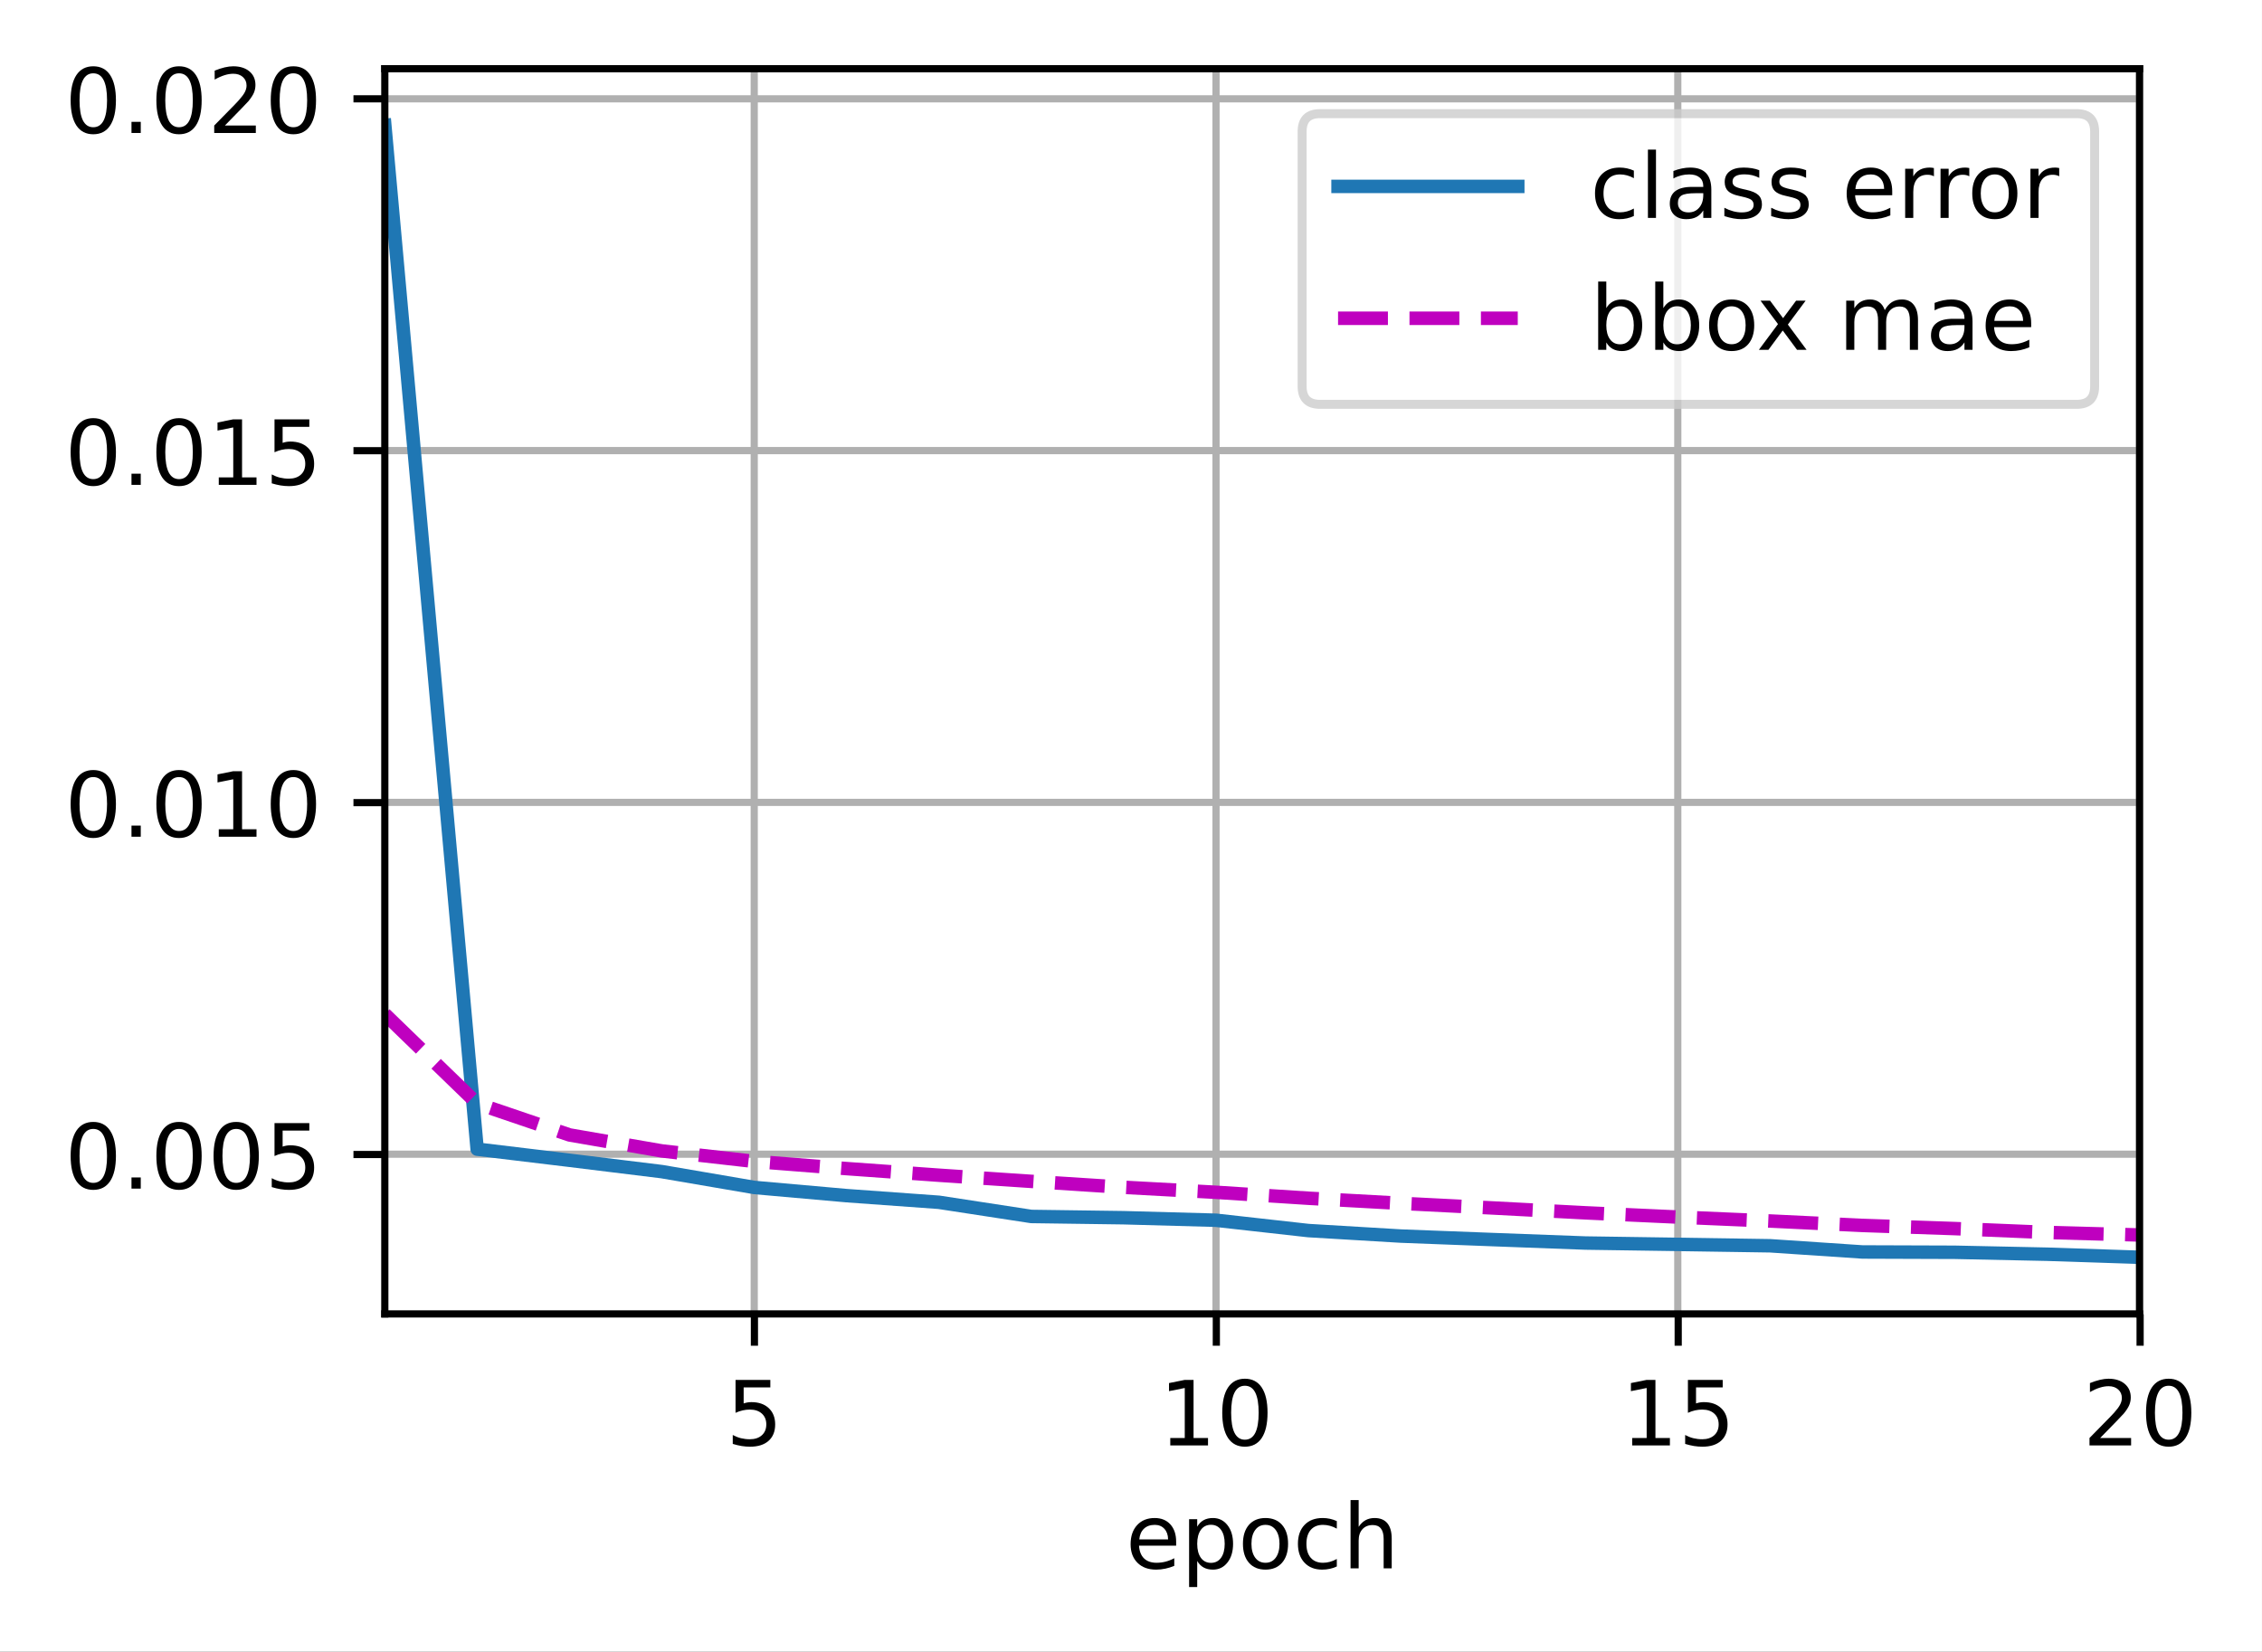 <?xml version="1.0" encoding="UTF-8"?>
<svg xmlns="http://www.w3.org/2000/svg" xmlns:xlink="http://www.w3.org/1999/xlink" width="335.588" height="245.075" viewBox="0 0 335.588 245.075" version="1.1">
<rect x="0" y="0" width="335.588" height="245.075" fill="#333333" stroke="none"/>
<defs>
<clipPath id="clip1">
  <path d="M 111 10.199 L 113 10.199 L 113 195 L 111 195 Z M 111 10.199 "/>
</clipPath>
<clipPath id="clip2">
  <path d="M 179 10.199 L 182 10.199 L 182 195 L 179 195 Z M 179 10.199 "/>
</clipPath>
<clipPath id="clip3">
  <path d="M 248 10.199 L 250 10.199 L 250 195 L 248 195 Z M 248 10.199 "/>
</clipPath>
<clipPath id="clip4">
  <path d="M 316 10.199 L 317.504 10.199 L 317.504 195 L 316 195 Z M 316 10.199 "/>
</clipPath>
<clipPath id="clip5">
  <path d="M 57.105 170 L 317.504 170 L 317.504 173 L 57.105 173 Z M 57.105 170 "/>
</clipPath>
<clipPath id="clip6">
  <path d="M 57.105 118 L 317.504 118 L 317.504 120 L 57.105 120 Z M 57.105 118 "/>
</clipPath>
<clipPath id="clip7">
  <path d="M 57.105 66 L 317.504 66 L 317.504 68 L 57.105 68 Z M 57.105 66 "/>
</clipPath>
<clipPath id="clip8">
  <path d="M 57.105 13 L 317.504 13 L 317.504 16 L 57.105 16 Z M 57.105 13 "/>
</clipPath>
<clipPath id="clip9">
  <path d="M 57.105 17 L 317.504 17 L 317.504 189 L 57.105 189 Z M 57.105 17 "/>
</clipPath>
<clipPath id="clip10">
  <path d="M 57.105 149 L 317.504 149 L 317.504 185 L 57.105 185 Z M 57.105 149 "/>
</clipPath>
<filter id="alpha" filterUnits="objectBoundingBox" x="0%" y="0%" width="100%" height="100%">
  <feColorMatrix type="matrix" in="SourceGraphic" values="0 0 0 0 1 0 0 0 0 1 0 0 0 0 1 0 0 0 1 0"/>
</filter>
<mask id="mask0">
  <g filter="url(#alpha)">
<rect x="0" y="0" width="335.588" height="245.075" style="fill:rgb(0%,0%,0%);fill-opacity:0.8;stroke:none;"/>
  </g>
</mask>
<clipPath id="clip11">
  <rect x="0" y="0" width="336" height="246"/>
</clipPath>
<g id="surface5" clip-path="url(#clip11)">
<path style="fill-rule:nonzero;fill:rgb(100%,100%,100%);fill-opacity:1;stroke-width:1;stroke-linecap:butt;stroke-linejoin:miter;stroke:rgb(80%,80%,80%);stroke-opacity:1;stroke-miterlimit:4;" d="M 146.921 45.006 L 231.129 45.006 C 232.462 45.006 233.127 44.338 233.127 43.005 L 233.127 14.648 C 233.127 13.315 232.462 12.65 231.129 12.65 L 146.921 12.65 C 145.588 12.65 144.923 13.315 144.923 14.648 L 144.923 43.005 C 144.923 44.338 145.588 45.006 146.921 45.006 Z M 146.921 45.006 " transform="matrix(1.333,0,0,1.333,0,-0)"/>
</g>
</defs>
<g id="surface1">
<path style=" stroke:none;fill-rule:nonzero;fill:rgb(100%,100%,100%);fill-opacity:1;" d="M 0 245.074 L 335.586 245.074 L 335.586 0 L 0 0 Z M 0 245.074 "/>
<path style=" stroke:none;fill-rule:nonzero;fill:rgb(100%,100%,100%);fill-opacity:1;" d="M 57.105 195 L 317.504 195 L 317.504 10.199 L 57.105 10.199 Z M 57.105 195 "/>
<g clip-path="url(#clip1)" clip-rule="nonzero">
<path style="fill:none;stroke-width:0.8;stroke-linecap:square;stroke-linejoin:round;stroke:rgb(69.02%,69.02%,69.02%);stroke-opacity:1;stroke-miterlimit:4;" d="M 83.944 146.25 L 83.944 7.649 " transform="matrix(1.333,0,0,1.333,0,-0)"/>
</g>
<path style="fill:none;stroke-width:0.8;stroke-linecap:butt;stroke-linejoin:round;stroke:rgb(0%,0%,0%);stroke-opacity:1;stroke-miterlimit:4;" d="M 0 0 L 0 3.501 " transform="matrix(1.333,0,0,1.333,111.925,195)"/>
<path style=" stroke:none;fill-rule:nonzero;fill:rgb(0%,0%,0%);fill-opacity:1;" d="M 109.125 204.742 L 114.285 204.742 L 114.285 205.852 L 110.328 205.852 L 110.328 208.234 C 110.52 208.168 110.707 208.117 110.898 208.086 C 111.09 208.055 111.281 208.039 111.473 208.039 C 112.559 208.039 113.418 208.336 114.051 208.93 C 114.684 209.523 115.004 210.332 115.004 211.344 C 115.004 212.391 114.676 213.203 114.023 213.785 C 113.375 214.363 112.457 214.652 111.27 214.652 C 110.863 214.652 110.445 214.617 110.023 214.551 C 109.602 214.48 109.164 214.375 108.711 214.238 L 108.711 212.914 C 109.102 213.125 109.508 213.285 109.922 213.391 C 110.34 213.492 110.781 213.547 111.242 213.547 C 111.996 213.547 112.59 213.348 113.027 212.953 C 113.465 212.559 113.688 212.023 113.688 211.344 C 113.688 210.668 113.465 210.133 113.027 209.738 C 112.59 209.344 111.996 209.145 111.242 209.145 C 110.895 209.145 110.543 209.184 110.191 209.262 C 109.844 209.34 109.488 209.461 109.125 209.625 Z M 109.125 204.742 "/>
<g clip-path="url(#clip2)" clip-rule="nonzero">
<path style="fill:none;stroke-width:0.8;stroke-linecap:square;stroke-linejoin:round;stroke:rgb(69.02%,69.02%,69.02%);stroke-opacity:1;stroke-miterlimit:4;" d="M 135.34 146.25 L 135.34 7.649 " transform="matrix(1.333,0,0,1.333,0,-0)"/>
</g>
<path style="fill:none;stroke-width:0.8;stroke-linecap:butt;stroke-linejoin:round;stroke:rgb(0%,0%,0%);stroke-opacity:1;stroke-miterlimit:4;" d="M 0.001 0 L 0.001 3.501 " transform="matrix(1.333,0,0,1.333,180.452,195)"/>
<path style=" stroke:none;fill-rule:nonzero;fill:rgb(0%,0%,0%);fill-opacity:1;" d="M 173.621 213.359 L 175.77 213.359 L 175.77 205.941 L 173.434 206.41 L 173.434 205.211 L 175.758 204.742 L 177.074 204.742 L 177.074 213.359 L 179.219 213.359 L 179.219 214.465 L 173.621 214.465 Z M 173.621 213.359 "/>
<path style=" stroke:none;fill-rule:nonzero;fill:rgb(0%,0%,0%);fill-opacity:1;" d="M 184.688 205.609 C 184.012 205.609 183.504 205.941 183.16 206.609 C 182.82 207.273 182.652 208.277 182.652 209.613 C 182.652 210.945 182.82 211.945 183.16 212.613 C 183.504 213.277 184.012 213.613 184.688 213.613 C 185.371 213.613 185.883 213.277 186.223 212.613 C 186.562 211.945 186.734 210.945 186.734 209.613 C 186.734 208.277 186.562 207.273 186.223 206.609 C 185.883 205.941 185.371 205.609 184.688 205.609 Z M 184.688 204.566 C 185.777 204.566 186.613 205 187.188 205.863 C 187.762 206.723 188.051 207.973 188.051 209.613 C 188.051 211.25 187.762 212.5 187.188 213.363 C 186.613 214.223 185.777 214.652 184.688 214.652 C 183.602 214.652 182.77 214.223 182.191 213.363 C 181.617 212.5 181.332 211.25 181.332 209.613 C 181.332 207.973 181.617 206.723 182.191 205.863 C 182.77 205 183.602 204.566 184.688 204.566 Z M 184.688 204.566 "/>
<g clip-path="url(#clip3)" clip-rule="nonzero">
<path style="fill:none;stroke-width:0.8;stroke-linecap:square;stroke-linejoin:round;stroke:rgb(69.02%,69.02%,69.02%);stroke-opacity:1;stroke-miterlimit:4;" d="M 186.732 146.25 L 186.732 7.649 " transform="matrix(1.333,0,0,1.333,0,-0)"/>
</g>
<path style="fill:none;stroke-width:0.8;stroke-linecap:butt;stroke-linejoin:round;stroke:rgb(0%,0%,0%);stroke-opacity:1;stroke-miterlimit:4;" d="M -0.001 0 L -0.001 3.501 " transform="matrix(1.333,0,0,1.333,248.978,195)"/>
<path style=" stroke:none;fill-rule:nonzero;fill:rgb(0%,0%,0%);fill-opacity:1;" d="M 242.148 213.359 L 244.297 213.359 L 244.297 205.941 L 241.961 206.41 L 241.961 205.211 L 244.285 204.742 L 245.598 204.742 L 245.598 213.359 L 247.746 213.359 L 247.746 214.465 L 242.148 214.465 Z M 242.148 213.359 "/>
<path style=" stroke:none;fill-rule:nonzero;fill:rgb(0%,0%,0%);fill-opacity:1;" d="M 250.418 204.742 L 255.578 204.742 L 255.578 205.852 L 251.621 205.852 L 251.621 208.234 C 251.812 208.168 252 208.117 252.191 208.086 C 252.383 208.055 252.574 208.039 252.766 208.039 C 253.852 208.039 254.711 208.336 255.344 208.93 C 255.98 209.523 256.297 210.332 256.297 211.344 C 256.297 212.391 255.969 213.203 255.32 213.785 C 254.668 214.363 253.75 214.652 252.566 214.652 C 252.156 214.652 251.742 214.617 251.316 214.551 C 250.895 214.48 250.457 214.375 250.008 214.238 L 250.008 212.914 C 250.398 213.125 250.801 213.285 251.219 213.391 C 251.633 213.492 252.074 213.547 252.539 213.547 C 253.289 213.547 253.883 213.348 254.32 212.953 C 254.762 212.559 254.98 212.023 254.98 211.344 C 254.98 210.668 254.762 210.133 254.32 209.738 C 253.883 209.344 253.289 209.145 252.539 209.145 C 252.188 209.145 251.836 209.184 251.484 209.262 C 251.137 209.34 250.781 209.461 250.418 209.625 Z M 250.418 204.742 "/>
<g clip-path="url(#clip4)" clip-rule="nonzero">
<path style="fill:none;stroke-width:0.8;stroke-linecap:square;stroke-linejoin:round;stroke:rgb(69.02%,69.02%,69.02%);stroke-opacity:1;stroke-miterlimit:4;" d="M 238.128 146.25 L 238.128 7.649 " transform="matrix(1.333,0,0,1.333,0,-0)"/>
</g>
<path style="fill:none;stroke-width:0.8;stroke-linecap:butt;stroke-linejoin:round;stroke:rgb(0%,0%,0%);stroke-opacity:1;stroke-miterlimit:4;" d="M -0 0 L -0 3.501 " transform="matrix(1.333,0,0,1.333,317.504,195)"/>
<path style=" stroke:none;fill-rule:nonzero;fill:rgb(0%,0%,0%);fill-opacity:1;" d="M 311.578 213.359 L 316.168 213.359 L 316.168 214.465 L 309.996 214.465 L 309.996 213.359 C 310.496 212.84 311.176 212.148 312.039 211.277 C 312.898 210.406 313.441 209.848 313.664 209.594 C 314.082 209.121 314.379 208.723 314.543 208.395 C 314.711 208.066 314.797 207.742 314.797 207.426 C 314.797 206.91 314.613 206.488 314.254 206.164 C 313.891 205.836 313.418 205.676 312.836 205.676 C 312.422 205.676 311.988 205.746 311.527 205.891 C 311.07 206.031 310.582 206.25 310.062 206.543 L 310.062 205.211 C 310.59 205 311.086 204.84 311.547 204.73 C 312.008 204.621 312.43 204.566 312.809 204.566 C 313.816 204.566 314.621 204.82 315.219 205.324 C 315.816 205.828 316.117 206.5 316.117 207.34 C 316.117 207.742 316.043 208.121 315.891 208.48 C 315.742 208.836 315.473 209.258 315.074 209.742 C 314.965 209.871 314.621 210.234 314.039 210.836 C 313.461 211.438 312.641 212.277 311.578 213.359 Z M 311.578 213.359 "/>
<path style=" stroke:none;fill-rule:nonzero;fill:rgb(0%,0%,0%);fill-opacity:1;" d="M 321.742 205.609 C 321.066 205.609 320.555 205.941 320.215 206.609 C 319.875 207.273 319.703 208.277 319.703 209.613 C 319.703 210.945 319.875 211.945 320.215 212.613 C 320.555 213.277 321.066 213.613 321.742 213.613 C 322.422 213.613 322.934 213.277 323.273 212.613 C 323.617 211.945 323.789 210.945 323.789 209.613 C 323.789 208.277 323.617 207.273 323.273 206.609 C 322.934 205.941 322.422 205.609 321.742 205.609 Z M 321.742 204.566 C 322.832 204.566 323.664 205 324.238 205.863 C 324.812 206.723 325.102 207.973 325.102 209.613 C 325.102 211.25 324.812 212.5 324.238 213.363 C 323.664 214.223 322.832 214.652 321.742 214.652 C 320.652 214.652 319.82 214.223 319.246 213.363 C 318.672 212.5 318.383 211.25 318.383 209.613 C 318.383 207.973 318.672 206.723 319.246 205.863 C 319.82 205 320.652 204.566 321.742 204.566 Z M 321.742 204.566 "/>
<path style=" stroke:none;fill-rule:nonzero;fill:rgb(0%,0%,0%);fill-opacity:1;" d="M 174.492 228.754 L 174.492 229.34 L 168.984 229.34 C 169.039 230.168 169.285 230.793 169.73 231.227 C 170.176 231.66 170.797 231.875 171.59 231.875 C 172.051 231.875 172.496 231.816 172.926 231.707 C 173.359 231.594 173.789 231.426 174.215 231.199 L 174.215 232.332 C 173.785 232.512 173.344 232.652 172.891 232.746 C 172.441 232.844 171.984 232.891 171.52 232.891 C 170.355 232.891 169.434 232.555 168.754 231.875 C 168.074 231.199 167.734 230.281 167.734 229.125 C 167.734 227.934 168.059 226.988 168.703 226.285 C 169.348 225.586 170.215 225.234 171.309 225.234 C 172.289 225.234 173.066 225.551 173.637 226.184 C 174.207 226.812 174.492 227.672 174.492 228.754 Z M 173.297 228.402 C 173.289 227.75 173.105 227.227 172.746 226.836 C 172.387 226.445 171.914 226.25 171.324 226.25 C 170.656 226.25 170.121 226.438 169.719 226.816 C 169.316 227.195 169.086 227.727 169.023 228.41 Z M 173.297 228.402 "/>
<path style=" stroke:none;fill-rule:nonzero;fill:rgb(0%,0%,0%);fill-opacity:1;" d="M 177.617 231.609 L 177.617 235.473 L 176.414 235.473 L 176.414 225.41 L 177.617 225.41 L 177.617 226.516 C 177.871 226.082 178.188 225.762 178.57 225.551 C 178.957 225.34 179.414 225.234 179.949 225.234 C 180.836 225.234 181.555 225.586 182.105 226.289 C 182.66 226.992 182.938 227.918 182.938 229.062 C 182.938 230.207 182.66 231.133 182.105 231.836 C 181.555 232.539 180.836 232.891 179.949 232.891 C 179.414 232.891 178.957 232.785 178.57 232.574 C 178.188 232.363 177.871 232.043 177.617 231.609 Z M 181.695 229.062 C 181.695 228.18 181.512 227.492 181.152 226.988 C 180.789 226.488 180.289 226.238 179.656 226.238 C 179.023 226.238 178.523 226.488 178.16 226.988 C 177.801 227.492 177.617 228.18 177.617 229.062 C 177.617 229.941 177.801 230.633 178.16 231.137 C 178.523 231.637 179.023 231.887 179.656 231.887 C 180.289 231.887 180.789 231.637 181.152 231.137 C 181.512 230.633 181.695 229.941 181.695 229.062 Z M 181.695 229.062 "/>
<path style=" stroke:none;fill-rule:nonzero;fill:rgb(0%,0%,0%);fill-opacity:1;" d="M 187.746 226.25 C 187.105 226.25 186.598 226.5 186.227 227 C 185.852 227.504 185.664 228.191 185.664 229.062 C 185.664 229.934 185.852 230.621 186.223 231.121 C 186.594 231.625 187.102 231.875 187.746 231.875 C 188.387 231.875 188.891 231.625 189.266 231.121 C 189.637 230.617 189.824 229.93 189.824 229.062 C 189.824 228.199 189.637 227.512 189.266 227.008 C 188.891 226.504 188.387 226.25 187.746 226.25 Z M 187.746 225.234 C 188.789 225.234 189.609 225.574 190.203 226.25 C 190.797 226.93 191.098 227.863 191.098 229.062 C 191.098 230.254 190.797 231.191 190.203 231.871 C 189.609 232.551 188.789 232.891 187.746 232.891 C 186.703 232.891 185.883 232.551 185.289 231.871 C 184.699 231.191 184.402 230.254 184.402 229.062 C 184.402 227.863 184.699 226.93 185.289 226.25 C 185.883 225.574 186.703 225.234 187.746 225.234 Z M 187.746 225.234 "/>
<path style=" stroke:none;fill-rule:nonzero;fill:rgb(0%,0%,0%);fill-opacity:1;" d="M 198.328 225.688 L 198.328 226.809 C 197.988 226.621 197.648 226.48 197.309 226.391 C 196.969 226.297 196.625 226.25 196.277 226.25 C 195.5 226.25 194.895 226.496 194.465 226.988 C 194.035 227.48 193.82 228.172 193.82 229.062 C 193.82 229.953 194.035 230.645 194.465 231.137 C 194.895 231.629 195.5 231.875 196.277 231.875 C 196.625 231.875 196.969 231.828 197.309 231.734 C 197.648 231.641 197.988 231.5 198.328 231.312 L 198.328 232.422 C 197.992 232.578 197.648 232.695 197.289 232.773 C 196.934 232.852 196.551 232.891 196.148 232.891 C 195.047 232.891 194.176 232.547 193.527 231.855 C 192.883 231.164 192.559 230.234 192.559 229.062 C 192.559 227.875 192.887 226.938 193.539 226.258 C 194.191 225.574 195.09 225.234 196.227 225.234 C 196.594 225.234 196.953 225.273 197.305 225.348 C 197.656 225.426 197.996 225.539 198.328 225.688 Z M 198.328 225.688 "/>
<path style=" stroke:none;fill-rule:nonzero;fill:rgb(0%,0%,0%);fill-opacity:1;" d="M 206.473 228.301 L 206.473 232.703 L 205.277 232.703 L 205.277 228.34 C 205.277 227.648 205.141 227.133 204.871 226.793 C 204.602 226.449 204.199 226.277 203.66 226.277 C 203.016 226.277 202.504 226.484 202.129 226.895 C 201.758 227.305 201.57 227.867 201.57 228.582 L 201.57 232.703 L 200.367 232.703 L 200.367 222.57 L 201.57 222.57 L 201.57 226.543 C 201.855 226.105 202.195 225.777 202.582 225.559 C 202.973 225.344 203.418 225.234 203.93 225.234 C 204.766 225.234 205.398 225.492 205.828 226.012 C 206.258 226.531 206.473 227.293 206.473 228.301 Z M 206.473 228.301 "/>
<g clip-path="url(#clip5)" clip-rule="nonzero">
<path style="fill:none;stroke-width:0.8;stroke-linecap:square;stroke-linejoin:round;stroke:rgb(69.02%,69.02%,69.02%);stroke-opacity:1;stroke-miterlimit:4;" d="M 42.829 128.47 L 238.128 128.47 " transform="matrix(1.333,0,0,1.333,0,-0)"/>
</g>
<path style="fill:none;stroke-width:0.8;stroke-linecap:butt;stroke-linejoin:round;stroke:rgb(0%,0%,0%);stroke-opacity:1;stroke-miterlimit:4;" d="M 0.001 -0 L -3.5 -0 " transform="matrix(1.333,0,0,1.333,57.104,171.294)"/>
<path style=" stroke:none;fill-rule:nonzero;fill:rgb(0%,0%,0%);fill-opacity:1;" d="M 13.836 167.504 C 13.16 167.504 12.652 167.84 12.309 168.504 C 11.969 169.172 11.801 170.172 11.801 171.508 C 11.801 172.84 11.969 173.84 12.309 174.508 C 12.652 175.172 13.16 175.508 13.836 175.508 C 14.52 175.508 15.031 175.172 15.371 174.508 C 15.711 173.84 15.883 172.84 15.883 171.508 C 15.883 170.172 15.711 169.172 15.371 168.504 C 15.031 167.84 14.52 167.504 13.836 167.504 Z M 13.836 166.465 C 14.93 166.465 15.762 166.895 16.336 167.758 C 16.91 168.617 17.199 169.867 17.199 171.508 C 17.199 173.145 16.91 174.395 16.336 175.258 C 15.762 176.117 14.93 176.547 13.836 176.547 C 12.75 176.547 11.918 176.117 11.34 175.258 C 10.766 174.395 10.48 173.145 10.48 171.508 C 10.48 169.867 10.766 168.617 11.34 167.758 C 11.918 166.895 12.75 166.465 13.836 166.465 Z M 13.836 166.465 "/>
<path style=" stroke:none;fill-rule:nonzero;fill:rgb(0%,0%,0%);fill-opacity:1;" d="M 19.508 174.703 L 20.883 174.703 L 20.883 176.359 L 19.508 176.359 Z M 19.508 174.703 "/>
<path style=" stroke:none;fill-rule:nonzero;fill:rgb(0%,0%,0%);fill-opacity:1;" d="M 26.559 167.504 C 25.883 167.504 25.375 167.84 25.031 168.504 C 24.691 169.172 24.52 170.172 24.52 171.508 C 24.52 172.84 24.691 173.84 25.031 174.508 C 25.375 175.172 25.883 175.508 26.559 175.508 C 27.242 175.508 27.75 175.172 28.094 174.508 C 28.434 173.84 28.605 172.84 28.605 171.508 C 28.605 170.172 28.434 169.172 28.094 168.504 C 27.75 167.84 27.242 167.504 26.559 167.504 Z M 26.559 166.465 C 27.648 166.465 28.48 166.895 29.059 167.758 C 29.633 168.617 29.918 169.867 29.918 171.508 C 29.918 173.145 29.633 174.395 29.059 175.258 C 28.48 176.117 27.648 176.547 26.559 176.547 C 25.469 176.547 24.637 176.117 24.062 175.258 C 23.488 174.395 23.199 173.145 23.199 171.508 C 23.199 169.867 23.488 168.617 24.062 167.758 C 24.637 166.895 25.469 166.465 26.559 166.465 Z M 26.559 166.465 "/>
<path style=" stroke:none;fill-rule:nonzero;fill:rgb(0%,0%,0%);fill-opacity:1;" d="M 35.043 167.504 C 34.367 167.504 33.855 167.84 33.516 168.504 C 33.176 169.172 33.004 170.172 33.004 171.508 C 33.004 172.84 33.176 173.84 33.516 174.508 C 33.855 175.172 34.367 175.508 35.043 175.508 C 35.723 175.508 36.234 175.172 36.574 174.508 C 36.918 173.84 37.086 172.84 37.086 171.508 C 37.086 170.172 36.918 169.172 36.574 168.504 C 36.234 167.84 35.723 167.504 35.043 167.504 Z M 35.043 166.465 C 36.133 166.465 36.965 166.895 37.539 167.758 C 38.113 168.617 38.402 169.867 38.402 171.508 C 38.402 173.145 38.113 174.395 37.539 175.258 C 36.965 176.117 36.133 176.547 35.043 176.547 C 33.953 176.547 33.121 176.117 32.547 175.258 C 31.973 174.395 31.684 173.145 31.684 171.508 C 31.684 169.867 31.973 168.617 32.547 167.758 C 33.121 166.895 33.953 166.465 35.043 166.465 Z M 35.043 166.465 "/>
<path style=" stroke:none;fill-rule:nonzero;fill:rgb(0%,0%,0%);fill-opacity:1;" d="M 40.727 166.637 L 45.891 166.637 L 45.891 167.746 L 41.93 167.746 L 41.93 170.129 C 42.121 170.062 42.312 170.016 42.504 169.98 C 42.695 169.949 42.887 169.934 43.078 169.934 C 44.16 169.934 45.02 170.23 45.652 170.824 C 46.289 171.422 46.605 172.227 46.605 173.242 C 46.605 174.285 46.281 175.098 45.629 175.68 C 44.977 176.258 44.059 176.547 42.875 176.547 C 42.465 176.547 42.051 176.516 41.629 176.445 C 41.203 176.375 40.77 176.27 40.316 176.133 L 40.316 174.809 C 40.707 175.023 41.109 175.18 41.527 175.285 C 41.945 175.387 42.383 175.441 42.848 175.441 C 43.598 175.441 44.195 175.242 44.633 174.848 C 45.07 174.453 45.289 173.918 45.289 173.242 C 45.289 172.562 45.07 172.027 44.633 171.633 C 44.195 171.238 43.598 171.039 42.848 171.039 C 42.496 171.039 42.145 171.078 41.797 171.156 C 41.445 171.234 41.09 171.355 40.727 171.523 Z M 40.727 166.637 "/>
<g clip-path="url(#clip6)" clip-rule="nonzero">
<path style="fill:none;stroke-width:0.8;stroke-linecap:square;stroke-linejoin:round;stroke:rgb(69.02%,69.02%,69.02%);stroke-opacity:1;stroke-miterlimit:4;" d="M 42.829 89.314 L 238.128 89.314 " transform="matrix(1.333,0,0,1.333,0,-0)"/>
</g>
<path style="fill:none;stroke-width:0.8;stroke-linecap:butt;stroke-linejoin:round;stroke:rgb(0%,0%,0%);stroke-opacity:1;stroke-miterlimit:4;" d="M 0.001 0.001 L -3.5 0.001 " transform="matrix(1.333,0,0,1.333,57.104,119.084)"/>
<path style=" stroke:none;fill-rule:nonzero;fill:rgb(0%,0%,0%);fill-opacity:1;" d="M 13.836 115.297 C 13.16 115.297 12.652 115.629 12.309 116.297 C 11.969 116.961 11.801 117.961 11.801 119.301 C 11.801 120.633 11.969 121.633 12.309 122.297 C 12.652 122.965 13.16 123.297 13.836 123.297 C 14.52 123.297 15.031 122.965 15.371 122.297 C 15.711 121.633 15.883 120.633 15.883 119.301 C 15.883 117.961 15.711 116.961 15.371 116.297 C 15.031 115.629 14.52 115.297 13.836 115.297 Z M 13.836 114.254 C 14.93 114.254 15.762 114.684 16.336 115.547 C 16.91 116.41 17.199 117.66 17.199 119.301 C 17.199 120.938 16.91 122.184 16.336 123.047 C 15.762 123.91 14.93 124.34 13.836 124.34 C 12.75 124.34 11.918 123.91 11.34 123.047 C 10.766 122.184 10.48 120.938 10.48 119.301 C 10.48 117.66 10.766 116.41 11.34 115.547 C 11.918 114.684 12.75 114.254 13.836 114.254 Z M 13.836 114.254 "/>
<path style=" stroke:none;fill-rule:nonzero;fill:rgb(0%,0%,0%);fill-opacity:1;" d="M 19.508 122.496 L 20.883 122.496 L 20.883 124.148 L 19.508 124.148 Z M 19.508 122.496 "/>
<path style=" stroke:none;fill-rule:nonzero;fill:rgb(0%,0%,0%);fill-opacity:1;" d="M 26.559 115.297 C 25.883 115.297 25.375 115.629 25.031 116.297 C 24.691 116.961 24.52 117.961 24.52 119.301 C 24.52 120.633 24.691 121.633 25.031 122.297 C 25.375 122.965 25.883 123.297 26.559 123.297 C 27.242 123.297 27.75 122.965 28.094 122.297 C 28.434 121.633 28.605 120.633 28.605 119.301 C 28.605 117.961 28.434 116.961 28.094 116.297 C 27.75 115.629 27.242 115.297 26.559 115.297 Z M 26.559 114.254 C 27.648 114.254 28.48 114.684 29.059 115.547 C 29.633 116.41 29.918 117.66 29.918 119.301 C 29.918 120.938 29.633 122.184 29.059 123.047 C 28.48 123.91 27.648 124.34 26.559 124.34 C 25.469 124.34 24.637 123.91 24.062 123.047 C 23.488 122.184 23.199 120.938 23.199 119.301 C 23.199 117.66 23.488 116.41 24.062 115.547 C 24.637 114.684 25.469 114.254 26.559 114.254 Z M 26.559 114.254 "/>
<path style=" stroke:none;fill-rule:nonzero;fill:rgb(0%,0%,0%);fill-opacity:1;" d="M 32.457 123.043 L 34.605 123.043 L 34.605 115.625 L 32.27 116.094 L 32.27 114.898 L 34.594 114.43 L 35.91 114.43 L 35.91 123.043 L 38.055 123.043 L 38.055 124.148 L 32.457 124.148 Z M 32.457 123.043 "/>
<path style=" stroke:none;fill-rule:nonzero;fill:rgb(0%,0%,0%);fill-opacity:1;" d="M 43.523 115.297 C 42.848 115.297 42.34 115.629 41.996 116.297 C 41.656 116.961 41.488 117.961 41.488 119.301 C 41.488 120.633 41.656 121.633 41.996 122.297 C 42.34 122.965 42.848 123.297 43.523 123.297 C 44.207 123.297 44.719 122.965 45.059 122.297 C 45.398 121.633 45.57 120.633 45.57 119.301 C 45.57 117.961 45.398 116.961 45.059 116.297 C 44.719 115.629 44.207 115.297 43.523 115.297 Z M 43.523 114.254 C 44.617 114.254 45.449 114.684 46.023 115.547 C 46.598 116.41 46.887 117.66 46.887 119.301 C 46.887 120.938 46.598 122.184 46.023 123.047 C 45.449 123.91 44.617 124.34 43.523 124.34 C 42.438 124.34 41.605 123.91 41.027 123.047 C 40.453 122.184 40.168 120.938 40.168 119.301 C 40.168 117.66 40.453 116.41 41.027 115.547 C 41.605 114.684 42.438 114.254 43.523 114.254 Z M 43.523 114.254 "/>
<g clip-path="url(#clip7)" clip-rule="nonzero">
<path style="fill:none;stroke-width:0.8;stroke-linecap:square;stroke-linejoin:round;stroke:rgb(69.02%,69.02%,69.02%);stroke-opacity:1;stroke-miterlimit:4;" d="M 42.829 50.156 L 238.128 50.156 " transform="matrix(1.333,0,0,1.333,0,-0)"/>
</g>
<path style="fill:none;stroke-width:0.8;stroke-linecap:butt;stroke-linejoin:round;stroke:rgb(0%,0%,0%);stroke-opacity:1;stroke-miterlimit:4;" d="M 0.001 0 L -3.5 0 " transform="matrix(1.333,0,0,1.333,57.104,66.875)"/>
<path style=" stroke:none;fill-rule:nonzero;fill:rgb(0%,0%,0%);fill-opacity:1;" d="M 13.836 63.086 C 13.16 63.086 12.652 63.418 12.309 64.086 C 11.969 64.75 11.801 65.754 11.801 67.09 C 11.801 68.422 11.969 69.422 12.309 70.09 C 12.652 70.754 13.16 71.09 13.836 71.09 C 14.52 71.09 15.031 70.754 15.371 70.09 C 15.711 69.422 15.883 68.422 15.883 67.09 C 15.883 65.754 15.711 64.75 15.371 64.086 C 15.031 63.418 14.52 63.086 13.836 63.086 Z M 13.836 62.043 C 14.93 62.043 15.762 62.477 16.336 63.34 C 16.91 64.199 17.199 65.449 17.199 67.09 C 17.199 68.727 16.91 69.977 16.336 70.84 C 15.762 71.699 14.93 72.129 13.836 72.129 C 12.75 72.129 11.918 71.699 11.34 70.84 C 10.766 69.977 10.48 68.727 10.48 67.09 C 10.48 65.449 10.766 64.199 11.34 63.34 C 11.918 62.477 12.75 62.043 13.836 62.043 Z M 13.836 62.043 "/>
<path style=" stroke:none;fill-rule:nonzero;fill:rgb(0%,0%,0%);fill-opacity:1;" d="M 19.508 70.285 L 20.883 70.285 L 20.883 71.941 L 19.508 71.941 Z M 19.508 70.285 "/>
<path style=" stroke:none;fill-rule:nonzero;fill:rgb(0%,0%,0%);fill-opacity:1;" d="M 26.559 63.086 C 25.883 63.086 25.375 63.418 25.031 64.086 C 24.691 64.75 24.52 65.754 24.52 67.09 C 24.52 68.422 24.691 69.422 25.031 70.09 C 25.375 70.754 25.883 71.09 26.559 71.09 C 27.242 71.09 27.75 70.754 28.094 70.09 C 28.434 69.422 28.605 68.422 28.605 67.09 C 28.605 65.754 28.434 64.75 28.094 64.086 C 27.75 63.418 27.242 63.086 26.559 63.086 Z M 26.559 62.043 C 27.648 62.043 28.48 62.477 29.059 63.34 C 29.633 64.199 29.918 65.449 29.918 67.09 C 29.918 68.727 29.633 69.977 29.059 70.84 C 28.48 71.699 27.648 72.129 26.559 72.129 C 25.469 72.129 24.637 71.699 24.062 70.84 C 23.488 69.977 23.199 68.727 23.199 67.09 C 23.199 65.449 23.488 64.199 24.062 63.34 C 24.637 62.477 25.469 62.043 26.559 62.043 Z M 26.559 62.043 "/>
<path style=" stroke:none;fill-rule:nonzero;fill:rgb(0%,0%,0%);fill-opacity:1;" d="M 32.457 70.836 L 34.605 70.836 L 34.605 63.418 L 32.27 63.887 L 32.27 62.688 L 34.594 62.219 L 35.91 62.219 L 35.91 70.836 L 38.055 70.836 L 38.055 71.941 L 32.457 71.941 Z M 32.457 70.836 "/>
<path style=" stroke:none;fill-rule:nonzero;fill:rgb(0%,0%,0%);fill-opacity:1;" d="M 40.727 62.219 L 45.891 62.219 L 45.891 63.328 L 41.93 63.328 L 41.93 65.711 C 42.121 65.645 42.312 65.594 42.504 65.562 C 42.695 65.531 42.887 65.516 43.078 65.516 C 44.16 65.516 45.02 65.812 45.652 66.406 C 46.289 67 46.605 67.805 46.605 68.82 C 46.605 69.867 46.281 70.68 45.629 71.262 C 44.977 71.84 44.059 72.129 42.875 72.129 C 42.465 72.129 42.051 72.094 41.629 72.027 C 41.203 71.957 40.77 71.852 40.316 71.715 L 40.316 70.391 C 40.707 70.602 41.109 70.762 41.527 70.867 C 41.945 70.969 42.383 71.023 42.848 71.023 C 43.598 71.023 44.195 70.824 44.633 70.43 C 45.07 70.035 45.289 69.5 45.289 68.82 C 45.289 68.145 45.07 67.609 44.633 67.215 C 44.195 66.82 43.598 66.621 42.848 66.621 C 42.496 66.621 42.145 66.66 41.797 66.738 C 41.445 66.816 41.09 66.938 40.727 67.102 Z M 40.727 62.219 "/>
<g clip-path="url(#clip8)" clip-rule="nonzero">
<path style="fill:none;stroke-width:0.8;stroke-linecap:square;stroke-linejoin:round;stroke:rgb(69.02%,69.02%,69.02%);stroke-opacity:1;stroke-miterlimit:4;" d="M 42.829 10.998 L 238.128 10.998 " transform="matrix(1.333,0,0,1.333,0,-0)"/>
</g>
<path style="fill:none;stroke-width:0.8;stroke-linecap:butt;stroke-linejoin:round;stroke:rgb(0%,0%,0%);stroke-opacity:1;stroke-miterlimit:4;" d="M 0.001 -0.001 L -3.5 -0.001 " transform="matrix(1.333,0,0,1.333,57.104,14.666)"/>
<path style=" stroke:none;fill-rule:nonzero;fill:rgb(0%,0%,0%);fill-opacity:1;" d="M 13.836 10.879 C 13.16 10.879 12.652 11.211 12.309 11.879 C 11.969 12.543 11.801 13.543 11.801 14.883 C 11.801 16.215 11.969 17.211 12.309 17.879 C 12.652 18.547 13.16 18.879 13.836 18.879 C 14.52 18.879 15.031 18.547 15.371 17.879 C 15.711 17.211 15.883 16.215 15.883 14.883 C 15.883 13.543 15.711 12.543 15.371 11.879 C 15.031 11.211 14.52 10.879 13.836 10.879 Z M 13.836 9.836 C 14.93 9.836 15.762 10.266 16.336 11.129 C 16.91 11.992 17.199 13.242 17.199 14.883 C 17.199 16.516 16.91 17.766 16.336 18.629 C 15.762 19.492 14.93 19.922 13.836 19.922 C 12.75 19.922 11.918 19.492 11.34 18.629 C 10.766 17.766 10.48 16.516 10.48 14.883 C 10.48 13.242 10.766 11.992 11.34 11.129 C 11.918 10.266 12.75 9.836 13.836 9.836 Z M 13.836 9.836 "/>
<path style=" stroke:none;fill-rule:nonzero;fill:rgb(0%,0%,0%);fill-opacity:1;" d="M 19.508 18.078 L 20.883 18.078 L 20.883 19.73 L 19.508 19.73 Z M 19.508 18.078 "/>
<path style=" stroke:none;fill-rule:nonzero;fill:rgb(0%,0%,0%);fill-opacity:1;" d="M 26.559 10.879 C 25.883 10.879 25.375 11.211 25.031 11.879 C 24.691 12.543 24.52 13.543 24.52 14.883 C 24.52 16.215 24.691 17.211 25.031 17.879 C 25.375 18.547 25.883 18.879 26.559 18.879 C 27.242 18.879 27.75 18.547 28.094 17.879 C 28.434 17.211 28.605 16.215 28.605 14.883 C 28.605 13.543 28.434 12.543 28.094 11.879 C 27.75 11.211 27.242 10.879 26.559 10.879 Z M 26.559 9.836 C 27.648 9.836 28.48 10.266 29.059 11.129 C 29.633 11.992 29.918 13.242 29.918 14.883 C 29.918 16.516 29.633 17.766 29.059 18.629 C 28.48 19.492 27.648 19.922 26.559 19.922 C 25.469 19.922 24.637 19.492 24.062 18.629 C 23.488 17.766 23.199 16.516 23.199 14.883 C 23.199 13.242 23.488 11.992 24.062 11.129 C 24.637 10.266 25.469 9.836 26.559 9.836 Z M 26.559 9.836 "/>
<path style=" stroke:none;fill-rule:nonzero;fill:rgb(0%,0%,0%);fill-opacity:1;" d="M 33.363 18.625 L 37.953 18.625 L 37.953 19.73 L 31.781 19.73 L 31.781 18.625 C 32.281 18.109 32.961 17.414 33.82 16.547 C 34.684 15.676 35.227 15.113 35.445 14.859 C 35.867 14.387 36.16 13.988 36.328 13.66 C 36.496 13.332 36.578 13.012 36.578 12.695 C 36.578 12.176 36.398 11.758 36.035 11.43 C 35.672 11.105 35.199 10.941 34.617 10.941 C 34.207 10.941 33.77 11.012 33.312 11.156 C 32.855 11.301 32.367 11.516 31.848 11.809 L 31.848 10.48 C 32.375 10.266 32.871 10.105 33.328 9.996 C 33.789 9.891 34.211 9.836 34.594 9.836 C 35.602 9.836 36.402 10.086 37.004 10.59 C 37.602 11.094 37.898 11.766 37.898 12.609 C 37.898 13.008 37.824 13.387 37.676 13.746 C 37.527 14.102 37.254 14.523 36.859 15.012 C 36.75 15.137 36.406 15.5 35.824 16.102 C 35.242 16.703 34.422 17.543 33.363 18.625 Z M 33.363 18.625 "/>
<path style=" stroke:none;fill-rule:nonzero;fill:rgb(0%,0%,0%);fill-opacity:1;" d="M 43.523 10.879 C 42.848 10.879 42.34 11.211 41.996 11.879 C 41.656 12.543 41.488 13.543 41.488 14.883 C 41.488 16.215 41.656 17.211 41.996 17.879 C 42.34 18.547 42.848 18.879 43.523 18.879 C 44.207 18.879 44.719 18.547 45.059 17.879 C 45.398 17.211 45.57 16.215 45.57 14.883 C 45.57 13.543 45.398 12.543 45.059 11.879 C 44.719 11.211 44.207 10.879 43.523 10.879 Z M 43.523 9.836 C 44.617 9.836 45.449 10.266 46.023 11.129 C 46.598 11.992 46.887 13.242 46.887 14.883 C 46.887 16.516 46.598 17.766 46.023 18.629 C 45.449 19.492 44.617 19.922 43.523 19.922 C 42.438 19.922 41.605 19.492 41.027 18.629 C 40.453 17.766 40.168 16.516 40.168 14.883 C 40.168 13.242 40.453 11.992 41.027 11.129 C 41.605 10.266 42.438 9.836 43.523 9.836 Z M 43.523 9.836 "/>
<g clip-path="url(#clip9)" clip-rule="nonzero">
<path style="fill:none;stroke-width:1.5;stroke-linecap:square;stroke-linejoin:round;stroke:rgb(12.157%,46.667%,70.588%);stroke-opacity:1;stroke-miterlimit:4;" d="M 42.829 13.948 L 53.106 127.91 L 63.387 129.149 L 73.664 130.412 L 83.944 132.173 L 94.222 133.084 L 104.502 133.825 L 114.779 135.401 L 125.06 135.542 L 135.34 135.823 L 145.617 136.972 L 155.897 137.584 L 166.175 137.977 L 176.455 138.36 L 186.732 138.51 L 197.013 138.665 L 207.29 139.354 L 217.57 139.389 L 227.851 139.605 L 238.128 139.948 " transform="matrix(1.333,0,0,1.333,0,-0)"/>
</g>
<g clip-path="url(#clip10)" clip-rule="nonzero">
<path style="fill:none;stroke-width:1.5;stroke-linecap:butt;stroke-linejoin:round;stroke:rgb(74.902%,0%,74.902%);stroke-opacity:1;stroke-dasharray:5.55,2.4;stroke-miterlimit:4;" d="M 42.829 112.878 L 53.106 122.83 L 63.387 126.328 L 73.664 128.109 L 83.944 129.272 L 94.222 130.075 L 104.502 130.811 L 114.779 131.496 L 125.06 132.155 L 135.34 132.712 L 145.617 133.374 L 155.897 133.939 L 166.175 134.458 L 176.455 134.997 L 186.732 135.469 L 197.013 135.908 L 207.29 136.4 L 217.57 136.752 L 227.851 137.18 L 238.128 137.464 " transform="matrix(1.333,0,0,1.333,0,-0)"/>
</g>
<path style="fill:none;stroke-width:0.8;stroke-linecap:square;stroke-linejoin:miter;stroke:rgb(0%,0%,0%);stroke-opacity:1;stroke-miterlimit:4;" d="M 42.829 146.25 L 42.829 7.649 " transform="matrix(1.333,0,0,1.333,0,-0)"/>
<path style="fill:none;stroke-width:0.8;stroke-linecap:square;stroke-linejoin:miter;stroke:rgb(0%,0%,0%);stroke-opacity:1;stroke-miterlimit:4;" d="M 238.128 146.25 L 238.128 7.649 " transform="matrix(1.333,0,0,1.333,0,-0)"/>
<path style="fill:none;stroke-width:0.8;stroke-linecap:square;stroke-linejoin:miter;stroke:rgb(0%,0%,0%);stroke-opacity:1;stroke-miterlimit:4;" d="M 42.829 146.25 L 238.128 146.25 " transform="matrix(1.333,0,0,1.333,0,-0)"/>
<path style="fill:none;stroke-width:0.8;stroke-linecap:square;stroke-linejoin:miter;stroke:rgb(0%,0%,0%);stroke-opacity:1;stroke-miterlimit:4;" d="M 42.829 7.649 L 238.128 7.649 " transform="matrix(1.333,0,0,1.333,0,-0)"/>
<use xlink:href="#surface5" mask="url(#mask0)"/>
<path style="fill:none;stroke-width:1.5;stroke-linecap:square;stroke-linejoin:round;stroke:rgb(12.157%,46.667%,70.588%);stroke-opacity:1;stroke-miterlimit:4;" d="M 148.922 20.748 L 168.923 20.748 " transform="matrix(1.333,0,0,1.333,0,-0)"/>
<path style=" stroke:none;fill-rule:nonzero;fill:rgb(0%,0%,0%);fill-opacity:1;" d="M 242.398 25.316 L 242.398 26.438 C 242.062 26.25 241.723 26.113 241.383 26.02 C 241.039 25.926 240.695 25.879 240.352 25.879 C 239.57 25.879 238.969 26.125 238.539 26.617 C 238.109 27.109 237.895 27.801 237.895 28.691 C 237.895 29.582 238.109 30.273 238.539 30.766 C 238.969 31.258 239.57 31.504 240.352 31.504 C 240.695 31.504 241.039 31.457 241.383 31.363 C 241.723 31.27 242.062 31.129 242.398 30.941 L 242.398 32.051 C 242.066 32.207 241.719 32.324 241.359 32.402 C 241.004 32.48 240.621 32.52 240.219 32.52 C 239.121 32.52 238.246 32.176 237.602 31.484 C 236.953 30.793 236.633 29.863 236.633 28.691 C 236.633 27.504 236.957 26.566 237.609 25.887 C 238.266 25.207 239.16 24.863 240.297 24.863 C 240.664 24.863 241.027 24.902 241.379 24.98 C 241.727 25.055 242.07 25.168 242.398 25.316 Z M 242.398 25.316 "/>
<path style=" stroke:none;fill-rule:nonzero;fill:rgb(0%,0%,0%);fill-opacity:1;" d="M 244.484 22.199 L 245.68 22.199 L 245.68 32.332 L 244.484 32.332 Z M 244.484 22.199 "/>
<path style=" stroke:none;fill-rule:nonzero;fill:rgb(0%,0%,0%);fill-opacity:1;" d="M 251.5 28.668 C 250.535 28.668 249.863 28.777 249.488 28.996 C 249.117 29.219 248.93 29.598 248.93 30.129 C 248.93 30.555 249.07 30.895 249.352 31.145 C 249.629 31.391 250.012 31.516 250.492 31.516 C 251.156 31.516 251.691 31.281 252.09 30.809 C 252.492 30.34 252.695 29.715 252.695 28.934 L 252.695 28.668 Z M 253.891 28.172 L 253.891 32.332 L 252.695 32.332 L 252.695 31.223 C 252.418 31.668 252.078 31.992 251.672 32.203 C 251.262 32.414 250.762 32.52 250.172 32.52 C 249.426 32.52 248.832 32.312 248.391 31.891 C 247.949 31.473 247.73 30.91 247.73 30.207 C 247.73 29.387 248.004 28.77 248.555 28.355 C 249.105 27.938 249.922 27.73 251.012 27.73 L 252.695 27.73 L 252.695 27.609 C 252.695 27.059 252.512 26.633 252.148 26.332 C 251.789 26.031 251.277 25.879 250.621 25.879 C 250.207 25.879 249.801 25.93 249.402 26.027 C 249.008 26.129 248.629 26.277 248.266 26.48 L 248.266 25.371 C 248.703 25.199 249.129 25.074 249.543 24.992 C 249.953 24.906 250.355 24.863 250.746 24.863 C 251.801 24.863 252.59 25.137 253.109 25.684 C 253.633 26.23 253.891 27.059 253.891 28.172 Z M 253.891 28.172 "/>
<path style=" stroke:none;fill-rule:nonzero;fill:rgb(0%,0%,0%);fill-opacity:1;" d="M 261.004 25.254 L 261.004 26.387 C 260.668 26.215 260.316 26.082 259.953 25.996 C 259.586 25.91 259.211 25.867 258.816 25.867 C 258.223 25.867 257.777 25.957 257.48 26.141 C 257.184 26.32 257.035 26.594 257.035 26.961 C 257.035 27.238 257.141 27.457 257.355 27.613 C 257.566 27.773 257.992 27.922 258.637 28.066 L 259.047 28.156 C 259.898 28.34 260.5 28.598 260.859 28.93 C 261.219 29.262 261.398 29.723 261.398 30.316 C 261.398 30.996 261.129 31.531 260.594 31.93 C 260.059 32.324 259.32 32.52 258.383 32.52 C 257.992 32.52 257.586 32.48 257.16 32.406 C 256.738 32.328 256.293 32.215 255.824 32.062 L 255.824 30.828 C 256.266 31.059 256.703 31.23 257.133 31.344 C 257.562 31.461 257.988 31.516 258.41 31.516 C 258.973 31.516 259.406 31.418 259.711 31.227 C 260.016 31.035 260.168 30.762 260.168 30.41 C 260.168 30.086 260.055 29.836 259.836 29.66 C 259.617 29.488 259.137 29.32 258.395 29.16 L 257.98 29.062 C 257.238 28.906 256.699 28.668 256.371 28.344 C 256.043 28.02 255.875 27.574 255.875 27.012 C 255.875 26.324 256.121 25.797 256.605 25.426 C 257.094 25.051 257.781 24.863 258.676 24.863 C 259.117 24.863 259.535 24.898 259.926 24.961 C 260.316 25.027 260.676 25.125 261.004 25.254 Z M 261.004 25.254 "/>
<path style=" stroke:none;fill-rule:nonzero;fill:rgb(0%,0%,0%);fill-opacity:1;" d="M 267.953 25.254 L 267.953 26.387 C 267.613 26.215 267.262 26.082 266.898 25.996 C 266.535 25.91 266.156 25.867 265.766 25.867 C 265.172 25.867 264.723 25.957 264.426 26.141 C 264.129 26.32 263.98 26.594 263.98 26.961 C 263.98 27.238 264.086 27.457 264.301 27.613 C 264.512 27.773 264.941 27.922 265.582 28.066 L 265.992 28.156 C 266.844 28.34 267.449 28.598 267.805 28.93 C 268.164 29.262 268.344 29.723 268.344 30.316 C 268.344 30.996 268.074 31.531 267.539 31.93 C 267.004 32.324 266.266 32.52 265.328 32.52 C 264.938 32.52 264.531 32.48 264.109 32.406 C 263.684 32.328 263.238 32.215 262.77 32.062 L 262.77 30.828 C 263.215 31.059 263.648 31.23 264.078 31.344 C 264.508 31.461 264.934 31.516 265.355 31.516 C 265.922 31.516 266.355 31.418 266.656 31.227 C 266.961 31.035 267.113 30.762 267.113 30.41 C 267.113 30.086 267.004 29.836 266.785 29.66 C 266.566 29.488 266.086 29.32 265.344 29.16 L 264.926 29.062 C 264.184 28.906 263.648 28.668 263.316 28.344 C 262.988 28.02 262.824 27.574 262.824 27.012 C 262.824 26.324 263.066 25.797 263.551 25.426 C 264.039 25.051 264.73 24.863 265.625 24.863 C 266.066 24.863 266.48 24.898 266.871 24.961 C 267.262 25.027 267.625 25.125 267.953 25.254 Z M 267.953 25.254 "/>
<path style=" stroke:none;fill-rule:nonzero;fill:rgb(0%,0%,0%);fill-opacity:1;" d="M 280.727 28.387 L 280.727 28.969 L 275.219 28.969 C 275.27 29.797 275.52 30.426 275.965 30.855 C 276.41 31.289 277.027 31.504 277.824 31.504 C 278.281 31.504 278.727 31.449 279.16 31.336 C 279.594 31.223 280.02 31.055 280.449 30.828 L 280.449 31.961 C 280.016 32.141 279.574 32.281 279.125 32.375 C 278.672 32.473 278.215 32.52 277.75 32.52 C 276.59 32.52 275.668 32.184 274.988 31.504 C 274.309 30.828 273.969 29.91 273.969 28.754 C 273.969 27.562 274.289 26.617 274.934 25.918 C 275.578 25.215 276.449 24.863 277.543 24.863 C 278.523 24.863 279.301 25.18 279.871 25.812 C 280.441 26.441 280.727 27.301 280.727 28.387 Z M 279.527 28.031 C 279.52 27.379 279.336 26.855 278.98 26.465 C 278.621 26.074 278.145 25.879 277.555 25.879 C 276.887 25.879 276.352 26.066 275.953 26.445 C 275.551 26.824 275.32 27.355 275.258 28.043 Z M 279.527 28.031 "/>
<path style=" stroke:none;fill-rule:nonzero;fill:rgb(0%,0%,0%);fill-opacity:1;" d="M 286.918 26.156 C 286.781 26.082 286.637 26.023 286.477 25.988 C 286.32 25.949 286.145 25.93 285.953 25.93 C 285.277 25.93 284.758 26.152 284.395 26.59 C 284.031 27.031 283.852 27.664 283.852 28.488 L 283.852 32.332 L 282.648 32.332 L 282.648 25.039 L 283.852 25.039 L 283.852 26.172 C 284.105 25.73 284.43 25.402 284.836 25.188 C 285.238 24.973 285.73 24.863 286.309 24.863 C 286.391 24.863 286.48 24.871 286.578 24.879 C 286.68 24.891 286.789 24.906 286.91 24.93 Z M 286.918 26.156 "/>
<path style=" stroke:none;fill-rule:nonzero;fill:rgb(0%,0%,0%);fill-opacity:1;" d="M 292.164 26.156 C 292.031 26.082 291.883 26.023 291.727 25.988 C 291.566 25.949 291.395 25.93 291.203 25.93 C 290.527 25.93 290.004 26.152 289.645 26.59 C 289.281 27.031 289.098 27.664 289.098 28.488 L 289.098 32.332 L 287.895 32.332 L 287.895 25.039 L 289.098 25.039 L 289.098 26.172 C 289.352 25.73 289.68 25.402 290.082 25.188 C 290.488 24.973 290.977 24.863 291.555 24.863 C 291.637 24.863 291.727 24.871 291.828 24.879 C 291.93 24.891 292.039 24.906 292.16 24.93 Z M 292.164 26.156 "/>
<path style=" stroke:none;fill-rule:nonzero;fill:rgb(0%,0%,0%);fill-opacity:1;" d="M 295.949 25.879 C 295.305 25.879 294.797 26.129 294.426 26.629 C 294.051 27.133 293.863 27.82 293.863 28.691 C 293.863 29.562 294.051 30.25 294.422 30.75 C 294.793 31.254 295.301 31.504 295.949 31.504 C 296.586 31.504 297.094 31.254 297.465 30.75 C 297.84 30.246 298.023 29.559 298.023 28.691 C 298.023 27.828 297.84 27.145 297.465 26.637 C 297.094 26.133 296.586 25.879 295.949 25.879 Z M 295.949 24.863 C 296.988 24.863 297.809 25.203 298.402 25.879 C 298.996 26.559 299.297 27.492 299.297 28.691 C 299.297 29.883 298.996 30.82 298.402 31.5 C 297.809 32.18 296.988 32.52 295.949 32.52 C 294.902 32.52 294.082 32.18 293.488 31.5 C 292.898 30.82 292.602 29.883 292.602 28.691 C 292.602 27.492 292.898 26.559 293.488 25.879 C 294.082 25.203 294.902 24.863 295.949 24.863 Z M 295.949 24.863 "/>
<path style=" stroke:none;fill-rule:nonzero;fill:rgb(0%,0%,0%);fill-opacity:1;" d="M 305.504 26.156 C 305.371 26.082 305.223 26.023 305.066 25.988 C 304.906 25.949 304.734 25.93 304.543 25.93 C 303.863 25.93 303.344 26.152 302.98 26.59 C 302.621 27.031 302.438 27.664 302.438 28.488 L 302.438 32.332 L 301.234 32.332 L 301.234 25.039 L 302.438 25.039 L 302.438 26.172 C 302.691 25.73 303.02 25.402 303.422 25.188 C 303.824 24.973 304.316 24.863 304.895 24.863 C 304.977 24.863 305.066 24.871 305.168 24.879 C 305.27 24.891 305.379 24.906 305.5 24.93 Z M 305.504 26.156 "/>
<path style="fill:none;stroke-width:1.5;stroke-linecap:butt;stroke-linejoin:round;stroke:rgb(74.902%,0%,74.902%);stroke-opacity:1;stroke-dasharray:5.55,2.4;stroke-miterlimit:4;" d="M 148.922 35.426 L 168.923 35.426 " transform="matrix(1.333,0,0,1.333,0,-0)"/>
<path style=" stroke:none;fill-rule:nonzero;fill:rgb(0%,0%,0%);fill-opacity:1;" d="M 242.387 48.262 C 242.387 47.383 242.207 46.691 241.844 46.188 C 241.48 45.688 240.984 45.438 240.352 45.438 C 239.715 45.438 239.215 45.688 238.855 46.188 C 238.492 46.691 238.309 47.383 238.309 48.262 C 238.309 49.145 238.492 49.832 238.855 50.336 C 239.215 50.836 239.715 51.086 240.352 51.086 C 240.984 51.086 241.48 50.836 241.844 50.336 C 242.207 49.832 242.387 49.145 242.387 48.262 Z M 238.309 45.715 C 238.562 45.281 238.883 44.961 239.266 44.75 C 239.648 44.539 240.109 44.434 240.641 44.434 C 241.527 44.434 242.246 44.785 242.801 45.488 C 243.355 46.191 243.633 47.117 243.633 48.262 C 243.633 49.406 243.355 50.332 242.801 51.035 C 242.246 51.738 241.527 52.09 240.641 52.09 C 240.109 52.09 239.648 51.984 239.266 51.773 C 238.883 51.562 238.562 51.242 238.309 50.809 L 238.309 51.902 L 237.105 51.902 L 237.105 41.77 L 238.309 41.77 Z M 238.309 45.715 "/>
<path style=" stroke:none;fill-rule:nonzero;fill:rgb(0%,0%,0%);fill-opacity:1;" d="M 250.852 48.262 C 250.852 47.383 250.668 46.691 250.309 46.188 C 249.945 45.688 249.445 45.438 248.812 45.438 C 248.18 45.438 247.68 45.688 247.316 46.188 C 246.957 46.691 246.773 47.383 246.773 48.262 C 246.773 49.145 246.957 49.832 247.316 50.336 C 247.68 50.836 248.18 51.086 248.812 51.086 C 249.445 51.086 249.945 50.836 250.309 50.336 C 250.668 49.832 250.852 49.145 250.852 48.262 Z M 246.773 45.715 C 247.027 45.281 247.344 44.961 247.727 44.75 C 248.113 44.539 248.57 44.434 249.105 44.434 C 249.992 44.434 250.711 44.785 251.262 45.488 C 251.816 46.191 252.094 47.117 252.094 48.262 C 252.094 49.406 251.816 50.332 251.262 51.035 C 250.711 51.738 249.992 52.09 249.105 52.09 C 248.57 52.09 248.113 51.984 247.727 51.773 C 247.344 51.562 247.027 51.242 246.773 50.809 L 246.773 51.902 L 245.57 51.902 L 245.57 41.77 L 246.773 41.77 Z M 246.773 45.715 "/>
<path style=" stroke:none;fill-rule:nonzero;fill:rgb(0%,0%,0%);fill-opacity:1;" d="M 256.902 45.449 C 256.262 45.449 255.754 45.699 255.383 46.203 C 255.008 46.703 254.82 47.391 254.82 48.262 C 254.82 49.133 255.008 49.82 255.379 50.324 C 255.75 50.824 256.258 51.074 256.902 51.074 C 257.543 51.074 258.047 50.824 258.422 50.32 C 258.793 49.816 258.98 49.129 258.98 48.262 C 258.98 47.398 258.793 46.715 258.422 46.207 C 258.047 45.703 257.543 45.449 256.902 45.449 Z M 256.902 44.434 C 257.945 44.434 258.766 44.773 259.359 45.453 C 259.953 46.129 260.254 47.066 260.254 48.262 C 260.254 49.457 259.953 50.391 259.359 51.074 C 258.766 51.75 257.945 52.09 256.902 52.09 C 255.859 52.09 255.039 51.75 254.445 51.074 C 253.855 50.391 253.559 49.457 253.559 48.262 C 253.559 47.066 253.855 46.129 254.445 45.453 C 255.039 44.773 255.859 44.434 256.902 44.434 Z M 256.902 44.434 "/>
<path style=" stroke:none;fill-rule:nonzero;fill:rgb(0%,0%,0%);fill-opacity:1;" d="M 267.883 44.609 L 265.246 48.156 L 268.02 51.902 L 266.605 51.902 L 264.484 49.035 L 262.363 51.902 L 260.945 51.902 L 263.781 48.086 L 261.188 44.609 L 262.602 44.609 L 264.535 47.207 L 266.469 44.609 Z M 267.883 44.609 "/>
<path style=" stroke:none;fill-rule:nonzero;fill:rgb(0%,0%,0%);fill-opacity:1;" d="M 279.625 46.012 C 279.926 45.473 280.285 45.074 280.699 44.816 C 281.117 44.562 281.609 44.434 282.172 44.434 C 282.93 44.434 283.52 44.699 283.93 45.234 C 284.344 45.762 284.551 46.52 284.551 47.5 L 284.551 51.902 L 283.344 51.902 L 283.344 47.539 C 283.344 46.84 283.219 46.324 282.973 45.984 C 282.727 45.645 282.348 45.477 281.84 45.477 C 281.219 45.477 280.73 45.684 280.367 46.094 C 280.008 46.508 279.828 47.066 279.828 47.781 L 279.828 51.902 L 278.625 51.902 L 278.625 47.539 C 278.625 46.836 278.5 46.316 278.254 45.98 C 278.008 45.645 277.625 45.477 277.105 45.477 C 276.496 45.477 276.008 45.684 275.648 46.098 C 275.289 46.512 275.105 47.074 275.105 47.781 L 275.105 51.902 L 273.902 51.902 L 273.902 44.609 L 275.105 44.609 L 275.105 45.742 C 275.383 45.297 275.707 44.965 276.09 44.754 C 276.473 44.543 276.926 44.434 277.449 44.434 C 277.98 44.434 278.434 44.57 278.805 44.84 C 279.176 45.105 279.449 45.496 279.625 46.012 Z M 279.625 46.012 "/>
<path style=" stroke:none;fill-rule:nonzero;fill:rgb(0%,0%,0%);fill-opacity:1;" d="M 290.25 48.238 C 289.285 48.238 288.613 48.348 288.238 48.566 C 287.867 48.789 287.68 49.168 287.68 49.703 C 287.68 50.125 287.82 50.465 288.102 50.715 C 288.379 50.961 288.762 51.086 289.242 51.086 C 289.906 51.086 290.441 50.852 290.84 50.379 C 291.242 49.91 291.445 49.285 291.445 48.504 L 291.445 48.238 Z M 292.641 47.742 L 292.641 51.902 L 291.445 51.902 L 291.445 50.797 C 291.168 51.238 290.828 51.562 290.422 51.773 C 290.012 51.984 289.512 52.09 288.922 52.09 C 288.176 52.09 287.582 51.883 287.141 51.461 C 286.699 51.043 286.48 50.48 286.48 49.777 C 286.48 48.961 286.754 48.34 287.305 47.926 C 287.855 47.508 288.672 47.301 289.762 47.301 L 291.445 47.301 L 291.445 47.18 C 291.445 46.629 291.262 46.203 290.898 45.902 C 290.539 45.602 290.027 45.449 289.371 45.449 C 288.957 45.449 288.551 45.5 288.152 45.598 C 287.758 45.699 287.379 45.848 287.016 46.051 L 287.016 44.941 C 287.453 44.773 287.879 44.645 288.293 44.562 C 288.703 44.477 289.105 44.434 289.496 44.434 C 290.551 44.434 291.34 44.707 291.859 45.254 C 292.383 45.801 292.641 46.629 292.641 47.742 Z M 292.641 47.742 "/>
<path style=" stroke:none;fill-rule:nonzero;fill:rgb(0%,0%,0%);fill-opacity:1;" d="M 301.344 47.957 L 301.344 48.543 L 295.836 48.543 C 295.891 49.367 296.137 49.996 296.582 50.426 C 297.027 50.859 297.648 51.074 298.441 51.074 C 298.902 51.074 299.348 51.02 299.777 50.906 C 300.211 50.793 300.641 50.625 301.066 50.398 L 301.066 51.531 C 300.637 51.711 300.195 51.852 299.742 51.949 C 299.293 52.043 298.836 52.09 298.371 52.09 C 297.207 52.09 296.285 51.754 295.605 51.078 C 294.926 50.398 294.586 49.48 294.586 48.328 C 294.586 47.133 294.91 46.188 295.555 45.488 C 296.199 44.785 297.066 44.434 298.16 44.434 C 299.141 44.434 299.918 44.75 300.488 45.383 C 301.059 46.012 301.344 46.871 301.344 47.957 Z M 300.148 47.605 C 300.141 46.949 299.957 46.426 299.598 46.035 C 299.238 45.645 298.766 45.449 298.176 45.449 C 297.508 45.449 296.973 45.637 296.57 46.016 C 296.168 46.395 295.938 46.926 295.875 47.613 Z M 300.148 47.605 "/>
</g>
</svg>
